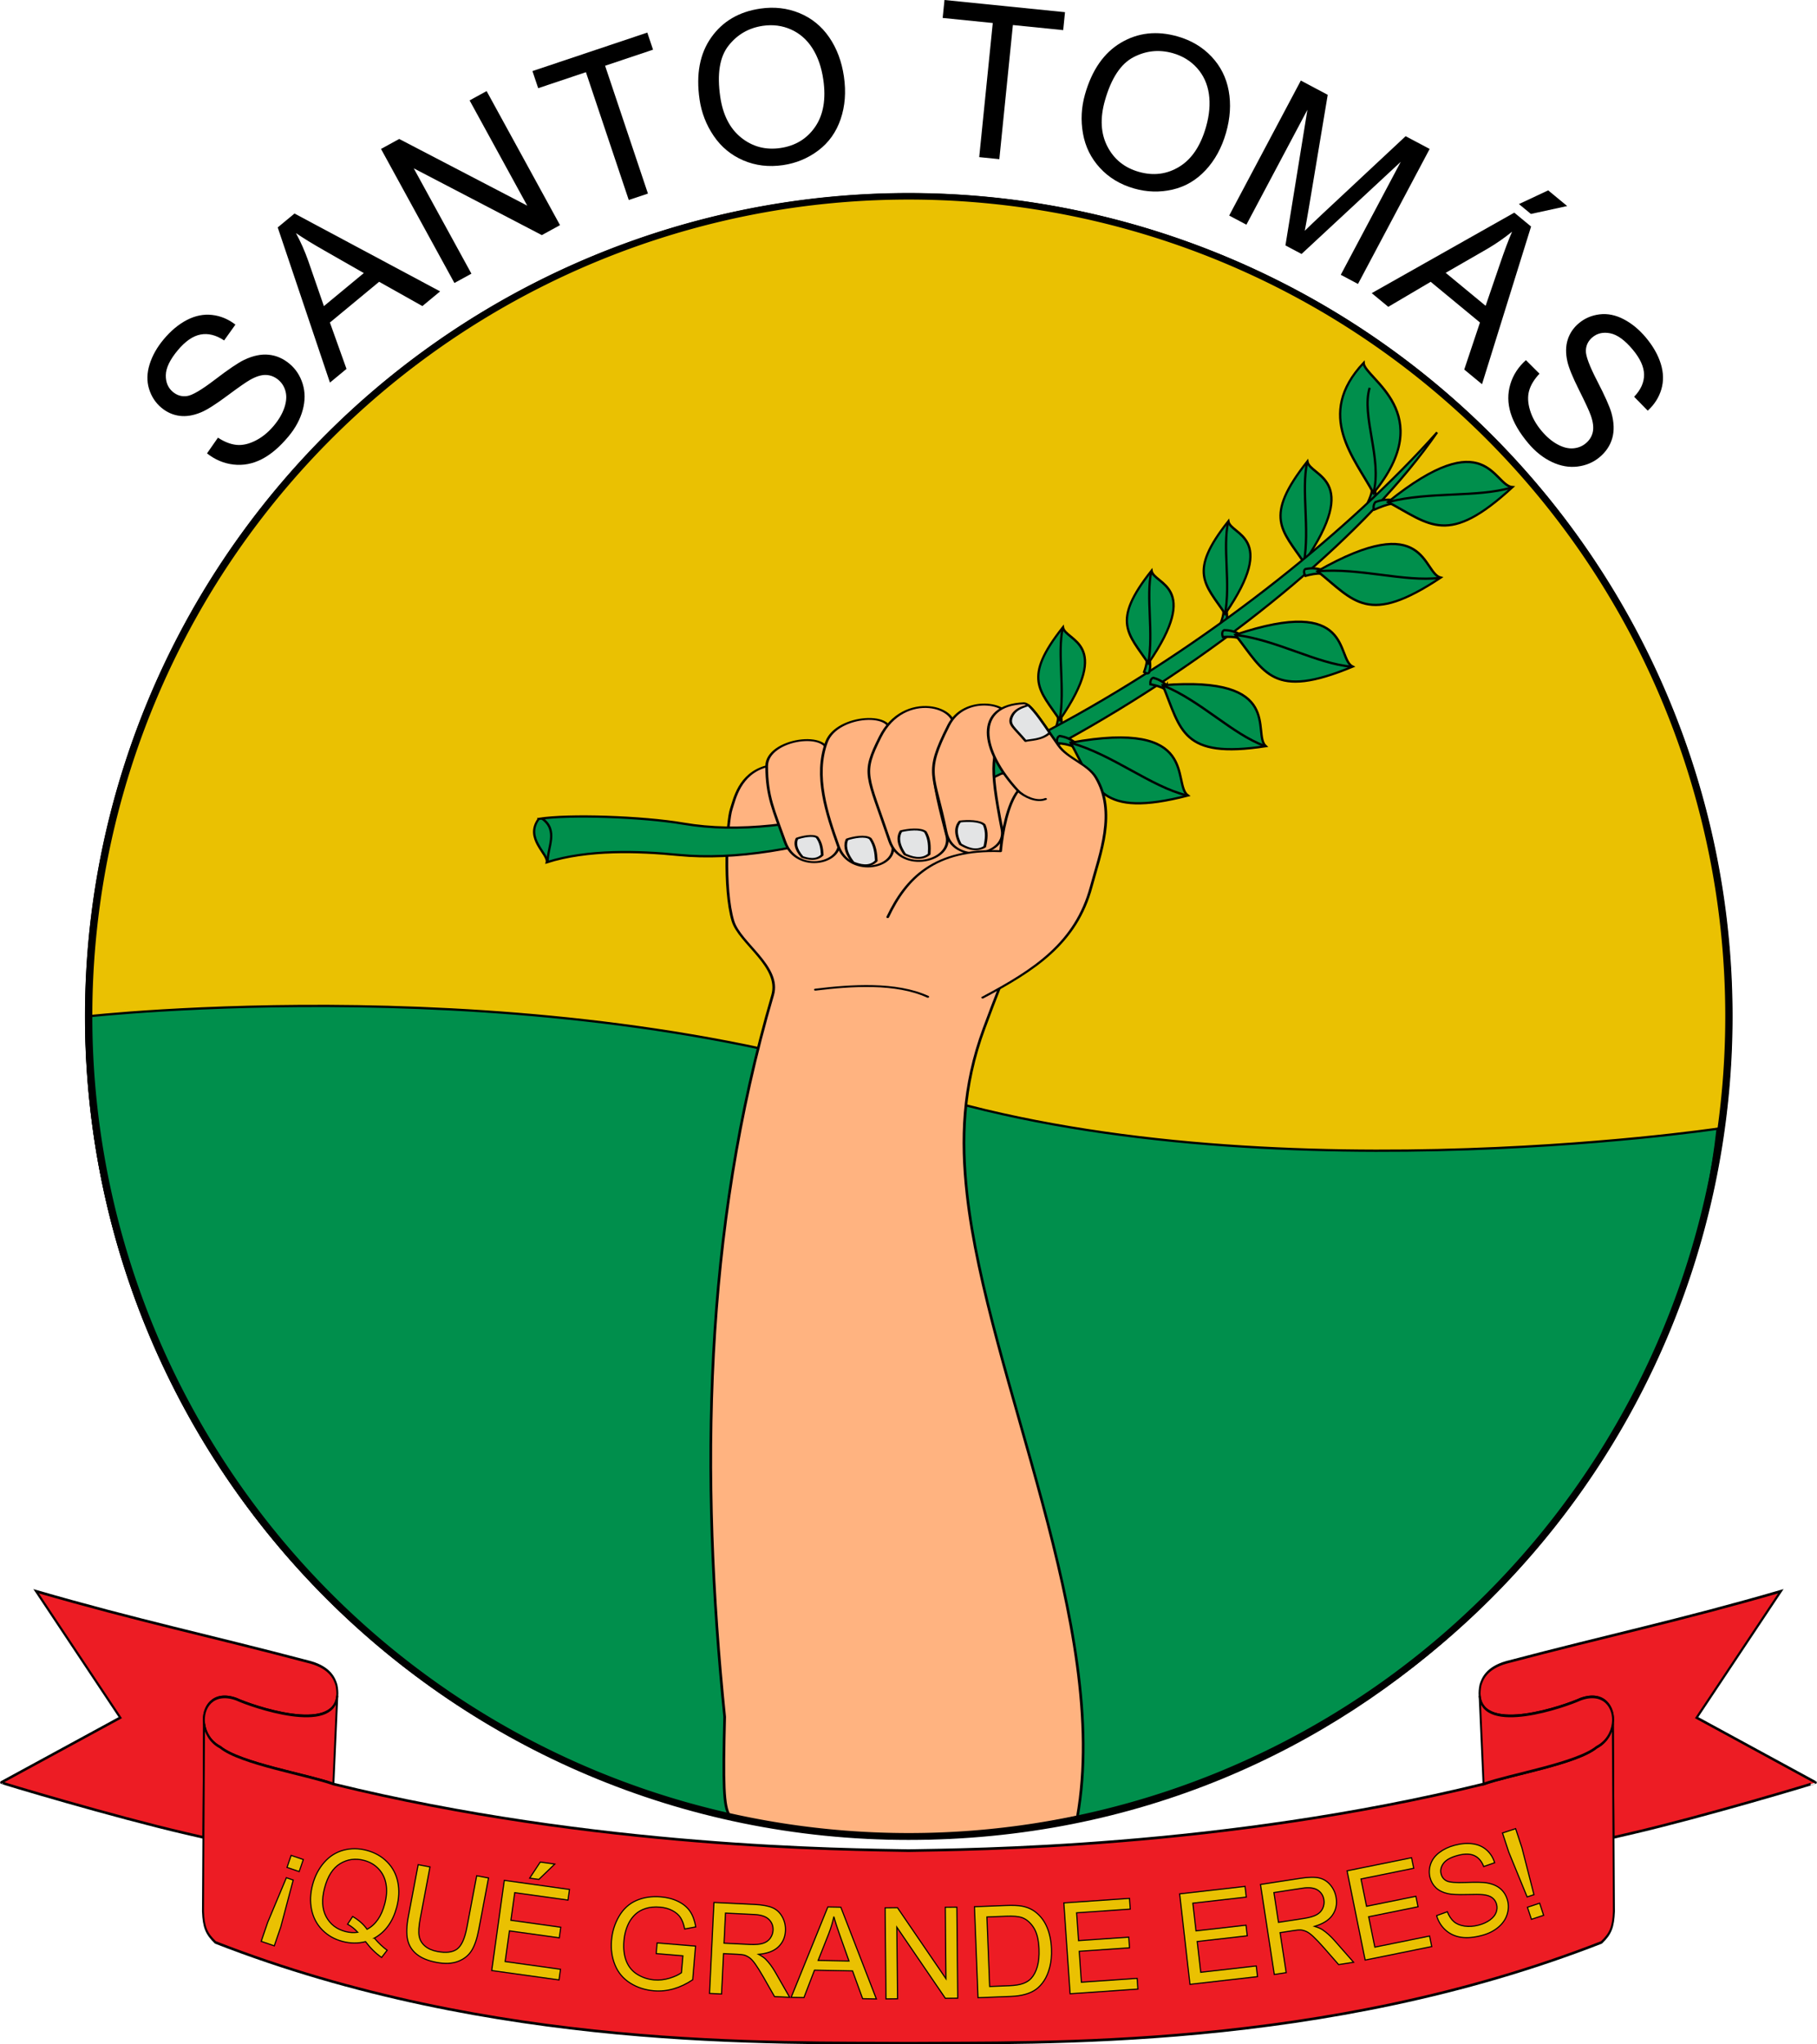 <?xml version="1.0" encoding="UTF-8" standalone="no"?>
<!-- Created with Inkscape (http://www.inkscape.org/) -->

<svg
   xmlns:dc="http://purl.org/dc/elements/1.1/"
   xmlns:cc="http://creativecommons.org/ns#"
   xmlns:rdf="http://www.w3.org/1999/02/22-rdf-syntax-ns#"
   xmlns:svg="http://www.w3.org/2000/svg"
   xmlns="http://www.w3.org/2000/svg"
   xmlns:xlink="http://www.w3.org/1999/xlink"
   xmlns:sodipodi="http://sodipodi.sourceforge.net/DTD/sodipodi-0.dtd"
   xmlns:inkscape="http://www.inkscape.org/namespaces/inkscape"
   width="800"
   height="900"
   id="svg2"
   version="1.1"
   inkscape:version="0.48.3.1 r9886"
   sodipodi:docname="Documento nuevo 1">
  <defs
     id="defs4" />
  <sodipodi:namedview
     id="base"
     pagecolor="#ffffff"
     bordercolor="#666666"
     borderopacity="1.0"
     inkscape:pageopacity="0.0"
     inkscape:pageshadow="2"
     inkscape:zoom="0.43386034"
     inkscape:cx="333.5625"
     inkscape:cy="295.57285"
     inkscape:document-units="px"
     inkscape:current-layer="layer1"
     showgrid="false"
     inkscape:window-width="1280"
     inkscape:window-height="737"
     inkscape:window-x="-8"
     inkscape:window-y="-8"
     inkscape:window-maximized="1">
    <inkscape:grid
       type="xygrid"
       id="grid9979"
       empspacing="5"
       visible="true"
       enabled="true"
       snapvisiblegridlinesonly="true" />
  </sodipodi:namedview>
  <g
     inkscape:label="Capa 1"
     inkscape:groupmode="layer"
     id="layer1"
     transform="translate(0,-4361.811)">
    <path
       sodipodi:type="arc"
       style="fill:#eac102;stroke:#000000;stroke-width:0.037;stroke-miterlimit:4;stroke-dasharray:none"
       id="path3755"
       sodipodi:cx="-200"
       sodipodi:cy="323.5"
       sodipodi:rx="11"
       sodipodi:ry="16.5"
       d="m -189,323.5 a 11,16.5 0 1 1 -22,0 11,16.5 0 1 1 22,0 z"
       transform="matrix(32.909,0,0,21.939,6981.818,-2288.083)" />
    <path
       style="fill:#008f4c;fill-opacity:1;fill-rule:nonzero;stroke:#000000;stroke-width:1;stroke-miterlimit:4"
       d="M 756.256,4858.705 C 739.026,5016.13 599.927,5171.311 400,5171.311 c -199.927,0 -362,-162.073 -362,-362 l 0,0 c 0,0 198.551,-22.386 359.703,31.015 149.679,49.599 358.554,18.379 358.554,18.379 z"
       id="path3757"
       inkscape:connector-curvature="0"
       sodipodi:nodetypes="csccsc" />
    <use
       transform="matrix(-1.068,0.108,0.108,1.068,96.691,4262.003)"
       id="use5054"
       x="0"
       y="0"
       width="605"
       height="975"
       xlink:href="#g5325" />
    <use
       transform="matrix(-1,0,0,1,192.306,4302.457)"
       id="use5056"
       x="0"
       y="0"
       width="605"
       height="975"
       xlink:href="#g5325" />
    <g
       style="display:inline"
       id="g4983"
       transform="matrix(2.484,0,0,1.785,-475.91,4652.648)">
      <g
         id="g4961"
         style="display:inline">
        <path
           style="fill:#ffb380;fill-rule:nonzero;stroke:#000000;stroke-width:0.475px;stroke-linecap:round;stroke-linejoin:round;stroke-opacity:1;display:inline"
           d="m 320.034,260.505 c -0.594,33.021 0.444,22.867 7.218,26.08 18.435,4.554 36.87,4.088 55.305,-1.439 5.981,-46.77 -15.968,-108.372 -19.563,-153.575 -1.07,-13.457 -0.796,-26.539 3.023,-40.89 3.731,-14.017 8.187,-29.632 15.045,-45.755 l -8.143,-16.926 -45.437,-1.943 c -4.867,1.811 -5.715,8.226 -6.277,10.541 -0.774,3.189 -1.405,19.77 0.294,27.604 1.2,5.535 8.53,11.22 7.038,18.3 -12.257,58.191 -12.849,118.508 -8.502,178.003 z"
           id="path11347-1"
           inkscape:connector-curvature="0"
           sodipodi:nodetypes="cccsscccsssc" />
        <path
           inkscape:connector-curvature="0"
           sodipodi:nodetypes="cc"
           id="path3861"
           d="m 336.113,81.147 c 6.345,-1.076 14.311,-1.841 19.932,1.755"
           style="fill:none;stroke:#000000;stroke-width:0.475;stroke-linecap:round;stroke-linejoin:round;stroke-miterlimit:4;stroke-opacity:1;stroke-dasharray:none;display:inline" />
      </g>
      <g
         style="display:inline"
         id="g9061-8-3-1"
         transform="matrix(0.43,0.448,-0.362,0.637,2241.812,-3159.797)">
        <g
           id="g3244-8-7-4"
           transform="matrix(0.043,0.401,-0.401,0.043,142.48,4623.122)">
          <path
             inkscape:connector-curvature="0"
             style="fill:#008f4c;fill-rule:evenodd;stroke:#000000;stroke-width:1.784px;stroke-linecap:butt;stroke-linejoin:miter;stroke-opacity:1"
             id="path3246-2-8-3"
             d="m 705.727,557.196 1.032,2.42 c 2.661,-1.384 6.031,-2.068 9.543,-2.611 0.299,-1.448 0.344,-3.676 -1.29,-4.204 -4.677,1.018 -6.952,2.715 -9.285,4.395 z" />
          <g
             style="fill:#008f4c"
             id="g3248-4-8-9"
             transform="matrix(-0.259,-0.456,0.456,-0.259,718.727,1092.544)">
            <g
               style="fill:#008f4c"
               id="g3250-5-2-8">
              <path
                 inkscape:connector-curvature="0"
                 style="fill:#008f4c;fill-rule:evenodd;stroke:#000000;stroke-width:3.404px;stroke-linecap:butt;stroke-linejoin:miter;stroke-opacity:1"
                 id="path3252-5-9-8"
                 d="M 867.738,291.499 C 800.154,369.044 865.829,434.565 897.417,486.822 986.81,367.648 870.912,315.052 867.738,291.499 z" />
              <path
                 inkscape:connector-curvature="0"
                 style="fill:#008f4c;fill-rule:evenodd;stroke:#000000;stroke-width:3.404px;stroke-linecap:butt;stroke-linejoin:miter;stroke-opacity:1"
                 id="path3254-1-1-0"
                 d="M 897.417,486.129 C 907.009,436.07 870.06,370.814 879.656,328.945" />
            </g>
          </g>
        </g>
        <g
           id="g3256-7-3-8"
           transform="matrix(0.08,0.395,-0.395,0.08,109.158,4636.284)">
          <path
             inkscape:connector-curvature="0"
             style="fill:#008f4c;fill-rule:evenodd;stroke:#000000;stroke-width:1.784px;stroke-linecap:butt;stroke-linejoin:miter;stroke-opacity:1"
             id="path3258-1-5-7"
             d="m 705.727,557.196 1.032,2.42 c 2.661,-1.384 6.031,-2.068 9.543,-2.611 0.299,-1.448 0.344,-3.676 -1.29,-4.204 -4.677,1.018 -6.952,2.715 -9.285,4.395 z" />
          <g
             style="fill:#008f4c"
             id="g3260-1-9-7"
             transform="matrix(-0.259,-0.456,0.456,-0.259,718.727,1092.544)">
            <g
               style="fill:#008f4c"
               id="g3262-5-8-8">
              <path
                 inkscape:connector-curvature="0"
                 style="fill:#008f4c;fill-rule:evenodd;stroke:#000000;stroke-width:3.404px;stroke-linecap:butt;stroke-linejoin:miter;stroke-opacity:1"
                 id="path3264-2-4-3"
                 d="m 905.034,335.175 c -67.584,77.545 -39.206,99.39 -7.617,151.647 89.392,-119.173 10.79,-128.094 7.617,-151.647 z" />
              <path
                 inkscape:connector-curvature="0"
                 style="fill:#008f4c;fill-rule:evenodd;stroke:#000000;stroke-width:3.404px;stroke-linecap:butt;stroke-linejoin:miter;stroke-opacity:1"
                 id="path3266-7-0-8"
                 d="m 897.417,486.129 c 9.591,-50.059 -2.426,-107.742 7.169,-149.612" />
            </g>
          </g>
        </g>
        <g
           id="g3268-6-7-3"
           transform="matrix(0.073,0.362,-0.362,0.073,85.833,4690.397)">
          <path
             inkscape:connector-curvature="0"
             style="fill:#008f4c;fill-rule:evenodd;stroke:#000000;stroke-width:1.947px;stroke-linecap:butt;stroke-linejoin:miter;stroke-opacity:1"
             id="path3270-1-6-7"
             d="m 705.727,557.196 1.032,2.42 c 2.661,-1.384 6.031,-2.068 9.543,-2.611 0.299,-1.448 0.344,-3.676 -1.29,-4.204 -4.677,1.018 -6.952,2.715 -9.285,4.395 z" />
          <g
             style="fill:#008f4c"
             id="g3272-4-3-1"
             transform="matrix(-0.259,-0.456,0.456,-0.259,718.727,1092.544)">
            <g
               style="fill:#008f4c"
               id="g3274-2-6-0">
              <path
                 inkscape:connector-curvature="0"
                 style="fill:#008f4c;fill-rule:evenodd;stroke:#000000;stroke-width:3.715px;stroke-linecap:butt;stroke-linejoin:miter;stroke-opacity:1"
                 id="path3276-3-1-7"
                 d="m 905.034,335.175 c -67.584,77.545 -39.206,99.39 -7.617,151.647 89.392,-119.173 10.79,-128.094 7.617,-151.647 z" />
              <path
                 inkscape:connector-curvature="0"
                 style="fill:#008f4c;fill-rule:evenodd;stroke:#000000;stroke-width:3.715px;stroke-linecap:butt;stroke-linejoin:miter;stroke-opacity:1"
                 id="path3278-2-5-3"
                 d="m 897.417,486.129 c 9.591,-50.059 -2.426,-107.742 7.169,-149.612" />
            </g>
          </g>
        </g>
        <g
           id="g3292-6-7-9"
           transform="matrix(0.086,0.423,-0.423,0.086,46.203,4765.094)">
          <path
             inkscape:connector-curvature="0"
             style="fill:#008f4c;fill-rule:evenodd;stroke:#000000;stroke-width:1.667px;stroke-linecap:butt;stroke-linejoin:miter;stroke-opacity:1"
             id="path3294-1-2-9"
             d="m 705.727,557.196 1.032,2.42 c 2.661,-1.384 6.031,-2.068 9.543,-2.611 0.299,-1.448 0.344,-3.676 -1.29,-4.204 -4.677,1.018 -6.952,2.715 -9.285,4.395 z" />
        </g>
        <g
           id="g3304-9-5-8"
           transform="matrix(0.073,0.362,-0.362,0.073,64.716,4746.307)">
          <path
             inkscape:connector-curvature="0"
             style="fill:#008f4c;fill-rule:evenodd;stroke:#000000;stroke-width:1.947px;stroke-linecap:butt;stroke-linejoin:miter;stroke-opacity:1"
             id="path3306-5-7-4"
             d="m 705.727,557.196 1.032,2.42 c 2.661,-1.384 6.031,-2.068 9.543,-2.611 0.299,-1.448 0.344,-3.676 -1.29,-4.204 -4.677,1.018 -6.952,2.715 -9.285,4.395 z" />
          <g
             style="fill:#008f4c"
             id="g3308-4-5-9"
             transform="matrix(-0.259,-0.456,0.456,-0.259,718.727,1092.544)">
            <g
               style="fill:#008f4c"
               id="g3310-3-4-9">
              <path
                 inkscape:connector-curvature="0"
                 style="fill:#008f4c;fill-rule:evenodd;stroke:#000000;stroke-width:3.715px;stroke-linecap:butt;stroke-linejoin:miter;stroke-opacity:1"
                 id="path3312-1-1-2"
                 d="m 905.034,335.175 c -67.584,77.545 -39.206,99.39 -7.617,151.647 89.392,-119.173 10.79,-128.094 7.617,-151.647 z" />
              <path
                 inkscape:connector-curvature="0"
                 style="fill:#008f4c;fill-rule:evenodd;stroke:#000000;stroke-width:3.715px;stroke-linecap:butt;stroke-linejoin:miter;stroke-opacity:1"
                 id="path3314-2-2-5"
                 d="m 897.417,486.129 c 9.591,-50.059 -2.426,-107.742 7.169,-149.612" />
            </g>
          </g>
        </g>
        <path
           inkscape:connector-curvature="0"
           style="fill:#008f4c;fill-rule:evenodd;stroke:#000000;stroke-width:0.719px;stroke-linecap:butt;stroke-linejoin:miter;stroke-opacity:1"
           id="path3316-3-0-5"
           d="m -199.932,5162.315 c 6.656,-6.487 26.249,-19.361 38.469,-25.195 63.93,-30.522 109.881,-153.5 114.991,-232.375 5.208,72.449 -46.877,205.113 -109.929,240.907 -11.102,6.302 -24.6,15.085 -32.565,25.764 -1.186,-2.37 -10.729,-1.706 -10.965,-9.1 z" />
        <path
           inkscape:connector-curvature="0"
           style="fill:none;stroke:#000000;stroke-width:0.719px;stroke-linecap:butt;stroke-linejoin:miter;stroke-opacity:1"
           id="path3318-3-0-3"
           d="m -199.199,5161.625 c 6.837,-0.181 7.345,6.064 10.366,9.53" />
        <g
           id="g3328-4-1-3"
           transform="matrix(-0.179,0.46,0.46,0.179,-174.478,4505.065)">
          <path
             inkscape:connector-curvature="0"
             style="fill:#008f4c;fill-rule:evenodd;stroke:#000000;stroke-width:1.457px;stroke-linecap:butt;stroke-linejoin:miter;stroke-opacity:1"
             id="path3330-1-4-3"
             d="m 705.727,557.196 1.032,2.42 c 2.661,-1.384 7.627,-2.341 11.139,-2.884 0.299,-1.448 -1.252,-3.403 -2.886,-3.931 -4.677,1.018 -6.952,2.715 -9.285,4.395 z" />
          <g
             style="fill:#008f4c"
             id="g3332-1-6-7"
             transform="matrix(-0.259,-0.456,0.456,-0.259,718.727,1092.544)">
            <g
               style="fill:#008f4c"
               id="g3334-3-0-4">
              <path
                 inkscape:connector-curvature="0"
                 style="fill:#008f4c;fill-rule:evenodd;stroke:#000000;stroke-width:2.78px;stroke-linecap:butt;stroke-linejoin:miter;stroke-opacity:1"
                 id="path3336-8-7-3"
                 d="m 905.034,335.175 c -67.584,77.545 -39.206,99.39 -7.617,151.647 89.392,-119.173 10.79,-128.094 7.617,-151.647 z" />
              <path
                 inkscape:connector-curvature="0"
                 style="fill:#008f4c;fill-rule:evenodd;stroke:#000000;stroke-width:2.78px;stroke-linecap:butt;stroke-linejoin:miter;stroke-opacity:1"
                 id="path3338-7-1-8"
                 d="m 897.417,486.129 c 9.591,-50.059 -2.426,-107.742 7.169,-149.612" />
            </g>
          </g>
        </g>
        <g
           id="g3340-4-7-0"
           transform="matrix(-0.255,0.422,0.422,0.255,-103.581,4519.297)">
          <path
             inkscape:connector-curvature="0"
             style="fill:#008f4c;fill-rule:evenodd;stroke:#000000;stroke-width:1.457px;stroke-linecap:butt;stroke-linejoin:miter;stroke-opacity:1"
             id="path3342-2-7-8"
             d="m 705.727,557.196 1.032,2.42 c 2.661,-1.384 6.031,-2.068 9.543,-2.611 0.299,-1.448 0.344,-3.676 -1.29,-4.204 -4.677,1.018 -6.952,2.715 -9.285,4.395 z" />
          <g
             style="fill:#008f4c"
             id="g3344-7-7-8"
             transform="matrix(-0.259,-0.456,0.456,-0.259,718.727,1092.544)">
            <g
               style="fill:#008f4c"
               id="g3346-7-7-0">
              <path
                 inkscape:connector-curvature="0"
                 style="fill:#008f4c;fill-rule:evenodd;stroke:#000000;stroke-width:2.78px;stroke-linecap:butt;stroke-linejoin:miter;stroke-opacity:1"
                 id="path3348-9-3-6"
                 d="m 905.034,335.175 c -67.584,77.545 -39.206,99.39 -7.617,151.647 89.392,-119.173 10.79,-128.094 7.617,-151.647 z" />
              <path
                 inkscape:connector-curvature="0"
                 style="fill:#008f4c;fill-rule:evenodd;stroke:#000000;stroke-width:2.78px;stroke-linecap:butt;stroke-linejoin:miter;stroke-opacity:1"
                 id="path3350-3-3-8"
                 d="m 897.417,486.129 c 9.591,-50.059 -2.426,-107.742 7.169,-149.612" />
            </g>
          </g>
        </g>
        <g
           id="g3352-1-5-1"
           transform="matrix(-0.337,0.361,0.361,0.337,-19.743,4547.222)">
          <path
             inkscape:connector-curvature="0"
             style="fill:#008f4c;fill-rule:evenodd;stroke:#000000;stroke-width:1.457px;stroke-linecap:butt;stroke-linejoin:miter;stroke-opacity:1"
             id="path3354-9-9-9"
             d="m 705.727,557.196 1.032,2.42 c 2.661,-1.384 6.031,-2.068 9.543,-2.611 0.299,-1.448 0.344,-3.676 -1.29,-4.204 -4.677,1.018 -6.952,2.715 -9.285,4.395 z" />
          <g
             style="fill:#008f4c"
             id="g3356-8-9-8"
             transform="matrix(-0.259,-0.456,0.456,-0.259,718.727,1092.544)">
            <g
               style="fill:#008f4c"
               id="g3358-6-8-9">
              <path
                 inkscape:connector-curvature="0"
                 style="fill:#008f4c;fill-rule:evenodd;stroke:#000000;stroke-width:2.78px;stroke-linecap:butt;stroke-linejoin:miter;stroke-opacity:1"
                 id="path3360-5-1-7"
                 d="m 905.034,335.175 c -67.584,77.545 -39.206,99.39 -7.617,151.647 89.392,-119.173 10.79,-128.094 7.617,-151.647 z" />
              <path
                 inkscape:connector-curvature="0"
                 style="fill:#008f4c;fill-rule:evenodd;stroke:#000000;stroke-width:2.78px;stroke-linecap:butt;stroke-linejoin:miter;stroke-opacity:1"
                 id="path3362-0-8-2"
                 d="m 897.417,486.129 c 9.591,-50.059 -2.426,-107.742 7.169,-149.612" />
            </g>
          </g>
        </g>
        <g
           id="g3364-2-2-2"
           transform="matrix(-0.417,0.265,0.265,0.417,81.947,4596.119)">
          <path
             inkscape:connector-curvature="0"
             style="fill:#008f4c;fill-rule:evenodd;stroke:#000000;stroke-width:1.457px;stroke-linecap:butt;stroke-linejoin:miter;stroke-opacity:1"
             id="path3366-8-6-8"
             d="m 705.727,557.196 1.032,2.42 c 2.661,-1.384 6.031,-2.068 9.543,-2.611 0.299,-1.448 0.344,-3.676 -1.29,-4.204 -4.677,1.018 -6.952,2.715 -9.285,4.395 z" />
          <g
             style="fill:#008f4c"
             id="g3368-6-6-2"
             transform="matrix(-0.259,-0.456,0.456,-0.259,718.727,1092.544)">
            <g
               style="fill:#008f4c"
               id="g3370-0-0-8">
              <path
                 inkscape:connector-curvature="0"
                 style="fill:#008f4c;fill-rule:evenodd;stroke:#000000;stroke-width:2.78px;stroke-linecap:butt;stroke-linejoin:miter;stroke-opacity:1"
                 id="path3372-2-3-9"
                 d="m 905.034,335.175 c -67.584,77.545 -39.206,99.39 -7.617,151.647 89.392,-119.173 10.79,-128.094 7.617,-151.647 z" />
              <path
                 inkscape:connector-curvature="0"
                 style="fill:#008f4c;fill-rule:evenodd;stroke:#000000;stroke-width:2.78px;stroke-linecap:butt;stroke-linejoin:miter;stroke-opacity:1"
                 id="path3374-4-8-0"
                 d="m 897.417,486.129 c 9.591,-50.059 -2.426,-107.742 7.169,-149.612" />
            </g>
          </g>
        </g>
        <g
           id="g3376-8-0-7"
           transform="matrix(-0.414,0.328,0.328,0.414,32.635,4583.924)">
          <path
             inkscape:connector-curvature="0"
             style="fill:#008f4c;fill-rule:evenodd;stroke:#000000;stroke-width:1.363px;stroke-linecap:butt;stroke-linejoin:miter;stroke-opacity:1"
             id="path3378-6-1-8"
             d="m 705.727,557.196 1.032,2.42 c 2.661,-1.384 6.031,-2.068 9.543,-2.611 0.299,-1.448 0.344,-3.676 -1.29,-4.204 -4.677,1.018 -6.952,2.715 -9.285,4.395 z" />
          <g
             style="fill:#008f4c"
             id="g3380-5-2-1"
             transform="matrix(-0.259,-0.456,0.456,-0.259,718.727,1092.544)">
            <g
               style="fill:#008f4c"
               id="g3382-0-5-5">
              <path
                 inkscape:connector-curvature="0"
                 style="fill:#008f4c;fill-rule:evenodd;stroke:#000000;stroke-width:2.6px;stroke-linecap:butt;stroke-linejoin:miter;stroke-opacity:1"
                 id="path3384-9-0-8"
                 d="m 905.034,335.175 c -67.584,77.545 -39.206,99.39 -7.617,151.647 89.392,-119.173 10.79,-128.094 7.617,-151.647 z" />
              <path
                 inkscape:connector-curvature="0"
                 style="fill:#008f4c;fill-rule:evenodd;stroke:#000000;stroke-width:2.6px;stroke-linecap:butt;stroke-linejoin:miter;stroke-opacity:1"
                 id="path3386-0-9-6"
                 d="m 897.417,486.129 c 9.591,-50.059 -2.426,-107.742 7.169,-149.612" />
            </g>
          </g>
        </g>
        <g
           id="g3392-0-4-1"
           transform="matrix(0.073,0.362,-0.362,0.073,76.072,4716.415)">
          <path
             inkscape:connector-curvature="0"
             style="fill:#008f4c;fill-rule:evenodd;stroke:#000000;stroke-width:1.947px;stroke-linecap:butt;stroke-linejoin:miter;stroke-opacity:1"
             id="path3394-6-7-2"
             d="m 705.727,557.196 1.032,2.42 c 2.661,-1.384 6.031,-2.068 9.543,-2.611 0.299,-1.448 0.344,-3.676 -1.29,-4.204 -4.677,1.018 -6.952,2.715 -9.285,4.395 z" />
          <g
             style="fill:#008f4c"
             id="g3396-1-8-4"
             transform="matrix(-0.259,-0.456,0.456,-0.259,718.727,1092.544)">
            <g
               style="fill:#008f4c"
               id="g3398-3-3-2">
              <path
                 inkscape:connector-curvature="0"
                 style="fill:#008f4c;fill-rule:evenodd;stroke:#000000;stroke-width:3.715px;stroke-linecap:butt;stroke-linejoin:miter;stroke-opacity:1"
                 id="path3400-8-5-5"
                 d="m 905.034,335.175 c -67.584,77.545 -39.206,99.39 -7.617,151.647 89.392,-119.173 10.79,-128.094 7.617,-151.647 z" />
              <path
                 inkscape:connector-curvature="0"
                 style="fill:#008f4c;fill-rule:evenodd;stroke:#000000;stroke-width:3.715px;stroke-linecap:butt;stroke-linejoin:miter;stroke-opacity:1"
                 id="path3402-9-1-8"
                 d="m 897.417,486.129 c 9.591,-50.059 -2.426,-107.742 7.169,-149.612" />
            </g>
          </g>
        </g>
      </g>
      <g
         transform="translate(-601.871,114)"
         id="g4751">
        <path
           sodipodi:nodetypes="sssss"
           inkscape:connector-curvature="0"
           id="path3865-0"
           d="m 932.589,-69.334 c 2.095,8.197 10.957,5.324 9.462,-1.029 -2.443,-10.385 -3.051,-12.189 -1.893,-20.226 0.912,-6.33 -10.832,-4.311 -10.806,2.646 0.027,7.483 1.237,10.78 3.237,18.608 z"
           style="fill:#ffb380;stroke:#000000;stroke-width:0.475;stroke-linecap:round;stroke-linejoin:round;stroke-miterlimit:4;stroke-opacity:1;stroke-dasharray:none;display:inline" />
        <path
           style="fill:#ffb380;stroke:#000000;stroke-width:0.475;stroke-linecap:round;stroke-linejoin:round;stroke-miterlimit:4;stroke-opacity:1;stroke-dasharray:none;display:inline"
           d="m 942.045,-68.264 c 2.095,8.197 11.235,5.282 9.462,-1.029 -5.746,-20.449 -2.458,-18.129 -0.399,-26.165 1.564,-6.105 -9.259,-5.394 -11.133,1.486 -2.268,8.325 0.07,17.879 2.07,25.708 z"
           id="path3867-9"
           inkscape:connector-curvature="0"
           sodipodi:nodetypes="sssss" />
        <path
           sodipodi:nodetypes="sssss"
           inkscape:connector-curvature="0"
           id="path3869-4"
           d="m 951.135,-69.55 c 1.995,8.211 11.327,5.072 10.133,-1.309 -3.888,-20.777 -2.037,-15.067 1.084,-25.71 1.765,-6.02 -8.66,-10.342 -12.884,1.401 -3.328,9.25 -2.343,9.11 1.668,25.618 z"
           style="fill:#ffb380;stroke:#000000;stroke-width:0.475;stroke-linecap:round;stroke-linejoin:round;stroke-miterlimit:4;stroke-opacity:1;stroke-dasharray:none;display:inline" />
        <path
           style="fill:#ffb380;stroke:#000000;stroke-width:0.475;stroke-linecap:round;stroke-linejoin:round;stroke-miterlimit:4;stroke-opacity:1;stroke-dasharray:none;display:inline"
           d="m 961.149,-71.805 c 1.199,8.27 10.813,5.928 9.922,-0.465 -2.371,-17.012 -1.715,-17.687 0.728,-27.883 0.745,-3.11 -7.374,-5.64 -10.201,2.127 -4.424,12.156 -2.553,11.711 -0.449,26.22 z"
           id="path3871-8"
           inkscape:connector-curvature="0"
           sodipodi:nodetypes="sssss" />
        <path
           inkscape:connector-curvature="0"
           style="fill:#ffb380;fill-rule:nonzero;stroke:#000000;stroke-width:0.475;stroke-linecap:round;stroke-linejoin:round;stroke-miterlimit:4;stroke-opacity:1;stroke-dasharray:none;display:inline"
           d="m 967.639,-30.906 c 9.186,-6.78 16.553,-13.435 19.234,-27.325 1.577,-8.172 4.527,-18.384 0.83,-26.974 -1.415,-3.287 -4.989,-4.634 -6.608,-7.856 -3.595,-7.151 -5.007,-10.334 -6.145,-10.423 -8.77,0.503 -7.813,11.389 -1.033,21.597 -1.846,3.229 -2.781,10.103 -3.103,14.882 -11.69,-0.607 -16.741,6.627 -20.012,16.258"
           id="path3873-8"
           sodipodi:nodetypes="cssscccc" />
        <path
           inkscape:connector-curvature="0"
           style="fill:#e3e4e5;fill-rule:nonzero;stroke:#000000;stroke-width:0.475;stroke-linecap:round;stroke-linejoin:round;stroke-miterlimit:4;stroke-opacity:1;stroke-dasharray:none;display:inline"
           d="m 979.522,-96.191 c -1.402,1.814 -3.462,1.67 -4.281,2 -2.105,-3.464 -3.045,-3.987 -2.481,-5.924 0.53,-1.749 1.626,-2.321 2.983,-2.895 1.283,1.65 2.701,4.584 3.78,6.818 z"
           id="path3875-2"
           sodipodi:nodetypes="ccccc" />
        <path
           inkscape:connector-curvature="0"
           style="fill:none;stroke:#000000;stroke-width:0.475;stroke-linecap:round;stroke-linejoin:round;stroke-miterlimit:4;stroke-opacity:1;stroke-dasharray:none;display:inline"
           d="m 978.791,-79.878 c -1.647,0.908 -3.824,-0.616 -4.875,-2.008"
           id="path3877-4"
           sodipodi:nodetypes="cc" />
        <path
           sodipodi:nodetypes="ccccc"
           id="path3879-5"
           d="m 968.007,-68.107 c -1.598,1.397 -3.324,0.214 -4.322,-0.611 -1.091,-2.891 -0.687,-4.632 -0.081,-5.602 1.281,-0.226 3.603,-0.241 4.317,0.837 0.536,1.791 0.374,3.522 0.086,5.376 z"
           style="fill:#e3e4e5;fill-rule:nonzero;stroke:#000000;stroke-width:0.475;stroke-linecap:round;stroke-linejoin:round;stroke-miterlimit:4;stroke-opacity:1;stroke-dasharray:none;display:inline"
           inkscape:connector-curvature="0" />
        <path
           sodipodi:nodetypes="ccccc"
           id="path3881-5"
           d="m 958.157,-66.278 c -1.427,1.662 -3.255,0.72 -4.327,0.034 -1.383,-2.774 -1.169,-4.605 -0.674,-5.683 1.24,-0.424 3.528,-0.791 4.345,0.197 0.718,1.74 0.743,3.524 0.655,5.452 z"
           style="fill:#e3e4e5;fill-rule:nonzero;stroke:#000000;stroke-width:0.475;stroke-linecap:round;stroke-linejoin:round;stroke-miterlimit:4;stroke-opacity:1;stroke-dasharray:none;display:inline"
           inkscape:connector-curvature="0" />
        <path
           sodipodi:nodetypes="ccccc"
           id="path3883-1"
           d="m 948.782,-64.636 c -1.222,1.804 -3.028,1.014 -4.098,0.414 -1.529,-2.68 -1.471,-4.549 -1.087,-5.682 1.142,-0.537 3.281,-1.108 4.134,-0.183 0.818,1.694 0.982,3.494 1.051,5.45 z"
           style="fill:#e3e4e5;fill-rule:nonzero;stroke:#000000;stroke-width:0.475;stroke-linecap:round;stroke-linejoin:round;stroke-miterlimit:4;stroke-opacity:1;stroke-dasharray:none;display:inline"
           inkscape:connector-curvature="0" />
        <path
           sodipodi:nodetypes="ccccc"
           id="path3885-7"
           d="m 939.201,-66.073 c -1.052,1.501 -2.612,0.936 -3.536,0.495 -1.323,-2.099 -1.275,-3.606 -0.945,-4.533 0.985,-0.477 2.83,-1.022 3.567,-0.31 0.708,1.332 0.851,2.776 0.913,4.348 z"
           style="fill:#e3e4e5;fill-rule:nonzero;stroke:#000000;stroke-width:0.475;stroke-linecap:round;stroke-linejoin:round;stroke-miterlimit:4;stroke-opacity:1;stroke-dasharray:none;display:inline"
           inkscape:connector-curvature="0" />
      </g>
    </g>
    <use
       transform="matrix(-1.068,0.108,0.108,1.068,-7.286,4084.77)"
       id="use5054-1"
       x="0"
       y="0"
       width="605"
       height="975"
       xlink:href="#g5325" />
    <use
       transform="matrix(-1,0,0,1,88.329,4125.224)"
       id="use5056-7"
       x="0"
       y="0"
       width="605"
       height="975"
       xlink:href="#g5325" />
    <path
       sodipodi:type="arc"
       style="fill:none;stroke:#000000;stroke-width:1.791;stroke-miterlimit:4;stroke-dasharray:none"
       id="path2985"
       sodipodi:cx="294.5"
       sodipodi:cy="529.86218"
       sodipodi:rx="201.5"
       sodipodi:ry="230.5"
       d="m 496,529.862 a 201.5,230.5 0 1 1 -403,0 201.5,230.5 0 1 1 403,0 z"
       transform="matrix(1.792,0,0,1.566,-127.615,3979.462)" />
    <g
       style="font-size:64px;font-style:normal;font-weight:normal;text-align:center;line-height:125%;letter-spacing:0px;word-spacing:0px;text-anchor:middle;fill:#000000;fill-opacity:1;stroke:none;font-family:Sans"
       id="text9981"
       transform="translate(37.5,-109.274)">
      <path
         d="m 53.642,4670.681 4.817,-6.92 c 2.839,1.851 5.553,2.909 8.14,3.175 2.588,0.266 5.372,-0.349 8.355,-1.846 2.982,-1.497 5.699,-3.714 8.149,-6.651 2.176,-2.608 3.709,-5.234 4.6,-7.878 0.891,-2.644 1.068,-5.017 0.53,-7.119 -0.537,-2.102 -1.605,-3.82 -3.203,-5.153 -1.621,-1.353 -3.429,-2.064 -5.423,-2.134 -1.994,-0.07 -4.304,0.633 -6.93,2.109 -1.697,0.935 -5.095,3.301 -10.194,7.096 -5.099,3.795 -8.948,6.223 -11.546,7.283 -3.351,1.389 -6.488,1.889 -9.412,1.502 -2.924,-0.388 -5.573,-1.571 -7.946,-3.551 -2.608,-2.176 -4.428,-4.95 -5.46,-8.322 -1.032,-3.372 -0.95,-6.969 0.247,-10.792 1.197,-3.823 3.246,-7.473 6.148,-10.95 3.195,-3.83 6.63,-6.693 10.304,-8.589 3.674,-1.896 7.366,-2.631 11.076,-2.206 3.71,0.425 7.129,1.844 10.258,4.255 l -4.976,6.967 c -3.56,-2.372 -7.022,-3.238 -10.386,-2.598 -3.364,0.641 -6.702,2.946 -10.015,6.917 -3.45,4.135 -5.206,7.781 -5.269,10.936 -0.063,3.156 0.975,5.626 3.113,7.409 1.856,1.549 3.942,2.153 6.258,1.814 2.296,-0.316 6.391,-2.728 12.284,-7.236 5.893,-4.508 10.172,-7.404 12.837,-8.687 3.895,-1.851 7.504,-2.606 10.826,-2.265 3.322,0.341 6.369,1.668 9.142,3.981 2.749,2.293 4.683,5.242 5.801,8.845 1.118,3.603 1.123,7.443 0.014,11.518 -1.109,4.076 -3.203,7.958 -6.28,11.647 -3.901,4.676 -7.851,8.025 -11.85,10.048 -3.999,2.023 -8.117,2.792 -12.354,2.305 -4.237,-0.486 -8.121,-2.123 -11.654,-4.911 z"
         style="font-size:94px"
         id="path9989"
         inkscape:connector-curvature="0" />
      <path
         d="m 107.77,4639.514 -22.995,-68.312 7.39,-6.116 64.117,34.277 -7.814,6.468 -19.04,-10.695 -21.675,17.939 7.301,20.411 z m -2.661,-33.665 17.573,-14.545 -17.291,-9.878 c -5.259,-2.995 -9.451,-5.564 -12.574,-7.705 2.091,3.87 3.891,7.941 5.401,12.212 z"
         style="font-size:94px"
         id="path9991"
         inkscape:connector-curvature="0" />
      <path
         d="m 162.571,4595.668 -32.32,-59.017 8.011,-4.387 56.373,29.36 -25.375,-46.336 7.488,-4.101 32.32,59.017 -8.011,4.387 -56.395,-29.401 25.397,46.376 z"
         style="font-size:94px"
         id="path9993"
         inkscape:connector-curvature="0" />
      <path
         d="m 239.335,4559.133 -18.863,-56.269 -21.019,7.046 -2.524,-7.529 50.568,-16.952 2.524,7.529 -21.106,7.075 18.863,56.269 z"
         style="font-size:94px"
         id="path9995"
         inkscape:connector-curvature="0" />
      <path
         d="m 270.505,4514.853 c -1.609,-11.052 0.099,-20.137 5.123,-27.253 5.024,-7.117 12.23,-11.358 21.617,-12.725 6.147,-0.895 11.902,-0.233 17.265,1.986 5.363,2.219 9.722,5.766 13.075,10.643 3.354,4.877 5.516,10.646 6.485,17.307 0.983,6.752 0.5,12.992 -1.449,18.718 -1.949,5.726 -5.223,10.323 -9.82,13.791 -4.597,3.468 -9.788,5.622 -15.571,6.465 -6.268,0.912 -12.09,0.214 -17.467,-2.095 -5.376,-2.309 -9.718,-5.898 -13.024,-10.766 -3.306,-4.868 -5.385,-10.224 -6.235,-16.068 z m 9.104,-1.186 c 1.168,8.024 4.246,14.031 9.233,18.02 4.987,3.99 10.736,5.51 17.246,4.562 6.631,-0.965 11.75,-4.091 15.355,-9.378 3.606,-5.287 4.785,-12.215 3.537,-20.784 -0.789,-5.42 -2.394,-10.018 -4.814,-13.794 -2.42,-3.776 -5.556,-6.519 -9.408,-8.232 -3.852,-1.712 -7.973,-2.248 -12.363,-1.609 -6.238,0.908 -11.293,3.832 -15.166,8.771 -3.873,4.939 -5.08,12.42 -3.62,22.443 z"
         style="font-size:94px"
         id="path9997"
         inkscape:connector-curvature="0" />
      <path
         d="m 393.634,4540.26 5.969,-59.046 -22.057,-2.23 0.799,-7.9 53.064,5.364 -0.799,7.9 -22.148,-2.239 -5.969,59.046 z"
         style="font-size:94px"
         id="path9999"
         inkscape:connector-curvature="0" />
      <path
         d="m 440.206,4512.643 c 3.059,-10.742 8.337,-18.33 15.836,-22.765 7.498,-4.435 15.809,-5.353 24.932,-2.756 5.974,1.701 10.953,4.662 14.937,8.882 3.984,4.221 6.507,9.242 7.57,15.064 1.062,5.822 0.672,11.971 -1.172,18.445 -1.869,6.563 -4.865,12.057 -8.988,16.482 -4.123,4.425 -8.992,7.279 -14.606,8.559 -5.614,1.281 -11.232,1.121 -16.853,-0.48 -6.092,-1.734 -11.117,-4.756 -15.076,-9.065 -3.959,-4.309 -6.45,-9.361 -7.472,-15.156 -1.022,-5.795 -0.725,-11.533 0.892,-17.212 z m 8.791,2.646 c -2.221,7.799 -1.873,14.539 1.043,20.221 2.916,5.682 7.537,9.424 13.865,11.226 6.445,1.835 12.395,1.079 17.85,-2.267 5.455,-3.346 9.368,-9.184 11.739,-17.512 1.5,-5.268 1.919,-10.12 1.257,-14.555 -0.662,-4.436 -2.399,-8.223 -5.212,-11.363 -2.813,-3.139 -6.353,-5.316 -10.62,-6.531 -6.062,-1.726 -11.872,-1.129 -17.428,1.79 -5.556,2.92 -9.721,9.25 -12.494,18.991 z"
         style="font-size:94px"
         id="path10001"
         inkscape:connector-curvature="0" />
      <path
         d="m 503.69,4565.98 31.553,-59.431 11.837,6.285 -8.274,49.548 c -0.783,4.607 -1.394,8.042 -1.833,10.304 1.824,-1.803 4.563,-4.419 8.22,-7.848 l 36.183,-33.795 10.581,5.617 -31.553,59.431 -7.581,-4.025 26.409,-49.742 -43.678,40.573 -7.094,-3.767 9.672,-59.719 -26.861,50.593 z"
         style="font-size:94px"
         id="path10003"
         inkscape:connector-curvature="0" />
      <path
         d="m 566.446,4600.137 62.767,-35.435 7.397,6.107 -21.603,69.421 -7.822,-6.458 6.922,-20.712 -21.696,-17.913 -18.673,11.01 z m 32.563,-8.946 17.591,14.524 6.449,-18.841 c 1.952,-5.729 3.687,-10.329 5.203,-13.799 -3.408,2.781 -7.067,5.316 -10.978,7.602 z m 32.255,-30.271 12.89,-6.024 8.353,6.896 -15.969,3.481 z"
         style="font-size:94px"
         id="path10005"
         inkscape:connector-curvature="0" />
      <path
         d="m 634.341,4629.641 5.971,5.953 c -2.319,2.472 -3.836,4.958 -4.55,7.459 -0.714,2.501 -0.596,5.351 0.356,8.549 0.952,3.198 2.66,6.26 5.123,9.187 2.187,2.599 4.504,4.568 6.952,5.907 2.447,1.34 4.753,1.929 6.917,1.767 2.164,-0.162 4.042,-0.912 5.634,-2.252 1.615,-1.36 2.632,-3.015 3.049,-4.966 0.417,-1.951 0.129,-4.348 -0.864,-7.192 -0.624,-1.834 -2.359,-5.594 -5.203,-11.278 -2.845,-5.684 -4.562,-9.899 -5.151,-12.642 -0.781,-3.542 -0.726,-6.718 0.168,-9.53 0.893,-2.812 2.522,-5.212 4.886,-7.202 2.599,-2.187 5.648,-3.494 9.149,-3.921 3.5,-0.427 7.028,0.284 10.583,2.131 3.555,1.847 6.79,4.503 9.706,7.968 3.212,3.816 5.43,7.698 6.654,11.647 1.224,3.949 1.302,7.713 0.235,11.291 -1.068,3.578 -3.062,6.697 -5.984,9.356 l -5.989,-6.118 c 2.958,-3.09 4.416,-6.347 4.374,-9.771 -0.042,-3.424 -1.728,-7.114 -5.058,-11.07 -3.468,-4.12 -6.75,-6.487 -9.846,-7.101 -3.096,-0.614 -5.709,-0.024 -7.84,1.769 -1.849,1.557 -2.81,3.505 -2.88,5.844 -0.09,2.316 1.568,6.769 4.976,13.36 3.408,6.591 5.51,11.31 6.308,14.159 1.141,4.159 1.253,7.844 0.336,11.056 -0.917,3.211 -2.756,5.979 -5.519,8.305 -2.739,2.305 -5.98,3.693 -9.723,4.164 -3.743,0.471 -7.524,-0.196 -11.343,-2.001 -3.819,-1.805 -7.275,-4.545 -10.369,-8.221 -3.921,-4.659 -6.528,-9.134 -7.82,-13.425 -1.292,-4.292 -1.329,-8.48 -0.109,-12.567 1.22,-4.086 3.511,-7.625 6.874,-10.615 z"
         style="font-size:94px"
         id="path10007"
         inkscape:connector-curvature="0" />
    </g>
    <g
       transform="matrix(4.949,0,0,6.739,-3.117,4202.255)"
       id="g2534"
       style="fill:#ed1c24;fill-rule:evenodd;stroke:#000000;stroke-width:0.174;stroke-miterlimit:4;stroke-opacity:1;stroke-dasharray:none">
      <path
         inkscape:connector-curvature="0"
         d="m 28.258,132.272 c -9.148,-1.773 -15.297,-2.704 -24.415,-4.645 l 7.486,8.258 -10.597,4.235 c -0.046,0.018 9.946,2.218 16.432,3.322 l 1.564,0.266 0.059,-7.435 c -0.181,-1.077 0.815,-2.142 2.866,-1.598 1.343,0.455 8.699,2.347 8.981,-0.222 0.022,-0.202 6e-4,-0.432 -0.071,-0.692 -0.156,-0.387 -0.519,-1.116 -2.305,-1.49 l 0,0 z"
         id="path239"
         style="fill:#ed1c24;fill-opacity:1;stroke:#000000;stroke-width:0.174;stroke-miterlimit:4;stroke-opacity:1;stroke-dasharray:none" />
      <path
         inkscape:connector-curvature="0"
         d="m 30.634,134.454 c -0.282,2.568 -7.638,0.676 -8.981,0.222 -2.051,-0.544 -3.047,0.521 -2.866,1.598 0.102,0.604 0.573,1.211 1.437,1.541 1.786,1.075 7.746,1.794 10.063,2.408 l 0.347,-5.768 0,0 z"
         id="path241"
         style="fill:#ed1c24;fill-opacity:1;stroke:#000000;stroke-width:0.174;stroke-miterlimit:4;stroke-opacity:1;stroke-dasharray:none" />
      <path
         inkscape:connector-curvature="0"
         d="m 134.644,132.272 c 9.148,-1.773 15.297,-2.704 24.415,-4.645 l -7.487,8.258 10.598,4.235 c 0.046,0.018 -9.946,2.218 -16.432,3.322 l -1.564,0.266 -0.059,-7.435 c 0.181,-1.077 -0.815,-2.142 -2.866,-1.598 -1.343,0.455 -8.699,2.347 -8.981,-0.222 -0.022,-0.202 -6e-4,-0.432 0.071,-0.692 0.156,-0.387 0.519,-1.116 2.305,-1.49 l 0,0 z"
         id="path243"
         style="fill:#ed1c24;fill-opacity:1;stroke:#000000;stroke-width:0.174;stroke-miterlimit:4;stroke-opacity:1;stroke-dasharray:none" />
      <path
         inkscape:connector-curvature="0"
         d="m 30.286,140.221 c 23.338,4.211 45.902,4.277 51.164,4.351 5.263,-0.075 27.827,-0.14 51.164,-4.351 2.316,-0.614 8.276,-1.333 10.063,-2.408 0.864,-0.33 1.335,-0.937 1.437,-1.541 l 0.059,7.435 0.039,4.84 c -0.059,1.006 -0.275,1.437 -1.105,2.02 -24.733,7.09 -50.054,6.518 -61.657,6.589 -11.603,-0.071 -36.924,0.501 -61.657,-6.589 -0.829,-0.584 -1.046,-1.015 -1.105,-2.02 l 0.039,-4.84 0.059,-7.435 c 0.102,0.604 0.573,1.211 1.437,1.541 1.786,1.075 7.746,1.794 10.063,2.408 l 0,0 z"
         id="path247"
         style="fill:#ed1c24;fill-opacity:1;stroke:#000000;stroke-width:0.174;stroke-miterlimit:4;stroke-opacity:1;stroke-dasharray:none" />
      <path
         inkscape:connector-curvature="0"
         d="m 132.268,134.454 c 0.282,2.568 7.638,0.676 8.981,0.222 2.051,-0.544 3.047,0.521 2.866,1.598 -0.102,0.604 -0.573,1.211 -1.437,1.541 -1.786,1.075 -7.746,1.794 -10.063,2.408 l -0.347,-5.768 0,0 z"
         id="path249"
         style="fill:#ed1c24;fill-opacity:1;stroke:#000000;stroke-width:0.174;stroke-miterlimit:4;stroke-opacity:1;stroke-dasharray:none" />
    </g>
    <g
       style="font-size:64px;font-style:normal;font-weight:normal;text-align:center;line-height:125%;letter-spacing:0px;word-spacing:0px;text-anchor:middle;fill:#eac102;fill-opacity:1;stroke:#000000;stroke-width:0.5;stroke-miterlimit:4;stroke-dasharray:none;font-family:Sans"
       id="text13729"
       transform="translate(37.5,-107.898)">
      <path
         d="m 96.04,5288.34 -1.815,5.303 -5.355,-1.833 1.815,-5.303 z m -4.448,9.027 -5.448,20.562 -2.878,8.408 -5.769,-1.974 2.878,-8.408 8.216,-19.615 z"
         style="font-size:56px;fill:#eac102;stroke:#000000;stroke-width:0.5;stroke-miterlimit:4;stroke-dasharray:none"
         id="path13747"
         inkscape:connector-curvature="0" />
      <path
         d="m 127.327,5322.944 c 1.948,2.267 3.826,4.043 5.636,5.331 l -2.448,3.172 c -2.52,-1.739 -4.879,-4.057 -7.075,-6.954 -3.296,0.847 -6.68,0.813 -10.153,-0.102 -3.508,-0.924 -6.467,-2.609 -8.876,-5.054 -2.41,-2.445 -3.982,-5.404 -4.716,-8.878 -0.734,-3.474 -0.595,-7.132 0.418,-10.975 1.008,-3.825 2.701,-7.102 5.079,-9.831 2.378,-2.729 5.215,-4.535 8.512,-5.42 3.296,-0.884 6.716,-0.86 10.259,0.074 3.578,0.943 6.58,2.644 9.005,5.102 2.425,2.458 3.988,5.415 4.689,8.871 0.701,3.455 0.545,7.105 -0.467,10.947 -0.841,3.191 -2.082,5.932 -3.722,8.223 -1.641,2.292 -3.688,4.123 -6.142,5.493 z m -9.562,-9.533 c 2.743,1.609 4.859,3.486 6.349,5.632 3.739,-1.956 6.335,-5.692 7.789,-11.209 0.827,-3.138 1.016,-6.019 0.567,-8.645 -0.449,-2.626 -1.529,-4.857 -3.241,-6.694 -1.712,-1.837 -3.846,-3.092 -6.402,-3.765 -3.825,-1.008 -7.343,-0.535 -10.554,1.418 -3.211,1.953 -5.501,5.53 -6.871,10.73 -1.329,5.041 -1.101,9.239 0.682,12.594 1.784,3.354 4.614,5.543 8.492,6.564 1.833,0.483 3.651,0.595 5.454,0.335 -1.33,-1.463 -2.827,-2.649 -4.491,-3.559 z"
         style="font-size:56px;fill:#eac102;stroke:#000000;stroke-width:0.5;stroke-miterlimit:4;stroke-dasharray:none"
         id="path13749"
         inkscape:connector-curvature="0" />
      <path
         d="m 172.377,5295.479 5.212,0.987 -4.307,22.756 c -0.749,3.958 -1.792,7.017 -3.128,9.176 -1.336,2.159 -3.311,3.747 -5.925,4.764 -2.614,1.017 -5.819,1.167 -9.616,0.448 -3.69,-0.698 -6.587,-1.905 -8.693,-3.621 -2.106,-1.716 -3.432,-3.873 -3.979,-6.472 -0.547,-2.599 -0.426,-5.985 0.364,-10.158 l 4.307,-22.756 5.212,0.987 -4.302,22.729 c -0.648,3.421 -0.807,6.002 -0.478,7.744 0.329,1.741 1.185,3.197 2.568,4.368 1.383,1.171 3.194,1.968 5.433,2.392 3.833,0.726 6.729,0.374 8.688,-1.055 1.959,-1.429 3.406,-4.615 4.342,-9.559 z"
         style="font-size:56px;fill:#eac102;stroke:#000000;stroke-width:0.5;stroke-miterlimit:4;stroke-dasharray:none"
         id="path13751"
         inkscape:connector-curvature="0" />
      <path
         d="m 179.004,5337.215 5.529,-39.703 28.707,3.997 -0.652,4.685 -23.453,-3.266 -1.693,12.16 21.964,3.058 -0.649,4.658 -21.964,-3.058 -1.882,13.514 24.374,3.394 -0.652,4.685 z m 16.709,-40.686 4.658,-7.082 6.391,0.89 -7.014,6.753 z"
         style="font-size:56px;fill:#eac102;stroke:#000000;stroke-width:0.5;stroke-miterlimit:4;stroke-dasharray:none"
         id="path13753"
         inkscape:connector-curvature="0" />
      <path
         d="m 251.417,5329.746 0.392,-4.687 16.924,1.387 -1.239,14.823 c -2.771,1.854 -5.581,3.188 -8.429,4.001 -2.849,0.814 -5.726,1.099 -8.633,0.856 -3.924,-0.328 -7.419,-1.466 -10.484,-3.414 -3.066,-1.948 -5.283,-4.58 -6.652,-7.896 -1.369,-3.316 -1.89,-6.935 -1.562,-10.859 0.325,-3.888 1.441,-7.448 3.349,-10.682 1.907,-3.234 4.456,-5.541 7.644,-6.92 3.188,-1.38 6.772,-1.903 10.75,-1.571 2.888,0.241 5.461,0.927 7.717,2.058 2.256,1.131 3.977,2.587 5.164,4.369 1.186,1.782 2.012,4.046 2.478,6.793 l -4.878,0.909 c -0.429,-2.085 -1.041,-3.745 -1.834,-4.983 -0.793,-1.237 -1.987,-2.274 -3.581,-3.112 -1.595,-0.838 -3.4,-1.341 -5.417,-1.509 -2.416,-0.202 -4.536,-0.01 -6.359,0.58 -1.824,0.589 -3.326,1.437 -4.507,2.546 -1.181,1.109 -2.131,2.356 -2.851,3.74 -1.224,2.386 -1.956,5.022 -2.198,7.911 -0.298,3.561 0.066,6.591 1.092,9.091 1.026,2.5 2.662,4.43 4.908,5.788 2.246,1.359 4.686,2.148 7.32,2.368 2.289,0.191 4.56,-0.062 6.814,-0.761 2.254,-0.699 3.985,-1.501 5.195,-2.406 l 0.622,-7.439 z"
         style="font-size:56px;fill:#eac102;stroke:#000000;stroke-width:0.5;stroke-miterlimit:4;stroke-dasharray:none"
         id="path13755"
         inkscape:connector-curvature="0" />
      <path
         d="m 274.894,5347.284 1.945,-40.039 17.753,0.862 c 3.569,0.173 6.264,0.665 8.086,1.474 1.822,0.809 3.244,2.151 4.267,4.026 1.022,1.875 1.48,3.914 1.373,6.117 -0.138,2.84 -1.174,5.19 -3.107,7.049 -1.934,1.859 -4.834,2.959 -8.702,3.3 1.369,0.742 2.402,1.458 3.099,2.149 1.479,1.495 2.858,3.342 4.138,5.539 l 6.435,11.236 -6.664,-0.324 -4.894,-8.587 c -1.431,-2.478 -2.616,-4.379 -3.556,-5.703 -0.94,-1.323 -1.793,-2.259 -2.56,-2.807 -0.767,-0.548 -1.556,-0.942 -2.365,-1.183 -0.595,-0.157 -1.575,-0.268 -2.94,-0.335 l -6.145,-0.298 -0.864,17.78 z m 6.385,-22.111 11.389,0.553 c 2.422,0.118 4.327,-0.041 5.717,-0.475 1.39,-0.434 2.467,-1.185 3.23,-2.252 0.764,-1.067 1.177,-2.247 1.24,-3.54 0.092,-1.894 -0.52,-3.484 -1.835,-4.771 -1.315,-1.287 -3.457,-2.002 -6.425,-2.146 l -12.673,-0.616 z"
         style="font-size:56px;fill:#eac102;stroke:#000000;stroke-width:0.5;stroke-miterlimit:4;stroke-dasharray:none"
         id="path13757"
         inkscape:connector-curvature="0" />
      <path
         d="m 310.84,5349.001 16.147,-39.789 5.714,0.108 15.648,40.388 -6.042,-0.114 -4.446,-12.227 -16.759,-0.316 -4.63,12.056 z m 11.875,-16.24 13.587,0.256 -3.974,-11.178 c -1.212,-3.396 -2.108,-6.184 -2.687,-8.365 -0.559,2.56 -1.327,5.098 -2.304,7.614 z"
         style="font-size:56px;fill:#eac102;stroke:#000000;stroke-width:0.5;stroke-miterlimit:4;stroke-dasharray:none"
         id="path13759"
         inkscape:connector-curvature="0" />
      <path
         d="m 352.59,5349.686 -0.387,-40.084 5.441,-0.053 21.357,31.268 -0.304,-31.471 5.086,-0.049 0.387,40.084 -5.441,0.053 -21.358,-31.295 0.304,31.498 z"
         style="font-size:56px;fill:#eac102;stroke:#000000;stroke-width:0.5;stroke-miterlimit:4;stroke-dasharray:none"
         id="path13761"
         inkscape:connector-curvature="0" />
      <path
         d="m 393.111,5349.17 -1.573,-40.055 13.798,-0.542 c 3.115,-0.122 5.499,-0.024 7.154,0.294 2.316,0.438 4.312,1.318 5.987,2.638 2.183,1.702 3.853,3.921 5.009,6.658 1.156,2.737 1.805,5.89 1.945,9.46 0.119,3.042 -0.13,5.752 -0.748,8.129 -0.618,2.378 -1.453,4.358 -2.503,5.941 -1.051,1.583 -2.219,2.842 -3.505,3.777 -1.286,0.935 -2.853,1.667 -4.703,2.196 -1.849,0.529 -3.985,0.841 -6.408,0.936 z m 5.115,-4.935 8.552,-0.336 c 2.641,-0.104 4.703,-0.431 6.187,-0.982 1.483,-0.551 2.654,-1.29 3.511,-2.218 1.207,-1.306 2.12,-3.034 2.738,-5.184 0.618,-2.15 0.867,-4.736 0.749,-7.76 -0.165,-4.189 -0.979,-7.382 -2.442,-9.578 -1.464,-2.196 -3.194,-3.637 -5.191,-4.325 -1.442,-0.491 -3.739,-0.674 -6.89,-0.55 l -8.415,0.331 z"
         style="font-size:56px;fill:#eac102;stroke:#000000;stroke-width:0.5;stroke-miterlimit:4;stroke-dasharray:none"
         id="path13763"
         inkscape:connector-curvature="0" />
      <path
         d="m 433.653,5347.432 -2.759,-39.991 28.916,-1.995 0.326,4.719 -23.624,1.63 0.845,12.248 22.123,-1.526 0.324,4.692 -22.123,1.526 0.939,13.612 24.551,-1.694 0.326,4.719 z"
         style="font-size:56px;fill:#eac102;stroke:#000000;stroke-width:0.5;stroke-miterlimit:4;stroke-dasharray:none"
         id="path13765"
         inkscape:connector-curvature="0" />
      <path
         d="m 486.428,5343.282 -4.543,-39.828 28.798,-3.284 0.536,4.7 -23.527,2.683 1.391,12.198 22.033,-2.513 0.533,4.673 -22.033,2.513 1.546,13.557 24.451,-2.789 0.536,4.7 z"
         style="font-size:56px;fill:#eac102;stroke:#000000;stroke-width:0.5;stroke-miterlimit:4;stroke-dasharray:none"
         id="path13767"
         inkscape:connector-curvature="0" />
      <path
         d="m 523.557,5338.938 -6.086,-39.621 17.567,-2.699 c 3.531,-0.542 6.271,-0.599 8.218,-0.17 1.947,0.429 3.609,1.461 4.984,3.094 1.376,1.633 2.231,3.539 2.566,5.72 0.432,2.811 -0.114,5.32 -1.638,7.527 -1.524,2.207 -4.146,3.864 -7.868,4.971 1.49,0.454 2.645,0.949 3.465,1.487 1.747,1.17 3.468,2.704 5.161,4.602 l 8.548,9.725 -6.595,1.013 -6.509,-7.438 c -1.897,-2.143 -3.438,-3.769 -4.622,-4.878 -1.185,-1.109 -2.208,-1.856 -3.069,-2.24 -0.861,-0.384 -1.713,-0.613 -2.554,-0.687 -0.614,-0.035 -1.597,0.052 -2.948,0.259 l -6.081,0.934 2.703,17.595 z m 1.843,-22.94 11.27,-1.731 c 2.396,-0.368 4.232,-0.904 5.507,-1.607 1.275,-0.703 2.18,-1.654 2.716,-2.852 0.535,-1.198 0.705,-2.437 0.508,-3.716 -0.288,-1.874 -1.205,-3.31 -2.75,-4.308 -1.546,-0.998 -3.787,-1.272 -6.724,-0.821 l -12.54,1.926 z"
         style="font-size:56px;fill:#eac102;stroke:#000000;stroke-width:0.5;stroke-miterlimit:4;stroke-dasharray:none"
         id="path13769"
         inkscape:connector-curvature="0" />
      <path
         d="m 563.558,5332.599 -7.969,-39.286 28.406,-5.762 0.94,4.636 -23.207,4.707 2.441,12.032 21.733,-4.408 0.935,4.609 -21.733,4.408 2.712,13.372 24.118,-4.892 0.94,4.636 z"
         style="font-size:56px;fill:#eac102;stroke:#000000;stroke-width:0.5;stroke-miterlimit:4;stroke-dasharray:none"
         id="path13771"
         inkscape:connector-curvature="0" />
      <path
         d="m 595.016,5313.038 4.722,-1.713 c 0.746,1.876 1.703,3.324 2.871,4.342 1.168,1.018 2.735,1.675 4.701,1.972 1.966,0.296 4.049,0.15 6.251,-0.438 1.955,-0.522 3.603,-1.273 4.945,-2.254 1.342,-0.981 2.243,-2.075 2.704,-3.283 0.461,-1.208 0.531,-2.411 0.211,-3.608 -0.324,-1.215 -0.96,-2.182 -1.907,-2.901 -0.947,-0.719 -2.312,-1.17 -4.097,-1.354 -1.147,-0.128 -3.614,-0.144 -7.4,-0.048 -3.786,0.096 -6.493,-0.045 -8.122,-0.421 -2.108,-0.475 -3.807,-1.309 -5.097,-2.502 -1.29,-1.193 -2.173,-2.679 -2.648,-4.458 -0.522,-1.955 -0.455,-3.93 0.201,-5.926 0.656,-1.996 1.932,-3.718 3.828,-5.168 1.896,-1.45 4.147,-2.522 6.754,-3.218 2.871,-0.766 5.526,-0.98 7.966,-0.641 2.44,0.339 4.489,1.25 6.149,2.731 1.66,1.481 2.837,3.346 3.531,5.595 l -4.815,1.682 c -0.918,-2.377 -2.305,-3.988 -4.163,-4.832 -1.857,-0.844 -4.274,-0.868 -7.251,-0.074 -3.1,0.828 -5.207,1.998 -6.321,3.513 -1.115,1.514 -1.458,3.073 -1.03,4.676 0.371,1.391 1.179,2.402 2.423,3.032 1.226,0.635 4.048,0.868 8.464,0.698 4.417,-0.17 7.494,-0.109 9.232,0.181 2.532,0.437 4.548,1.31 6.047,2.617 1.5,1.307 2.527,3 3.082,5.078 0.55,2.061 0.478,4.16 -0.215,6.298 -0.693,2.138 -2.01,4.008 -3.95,5.611 -1.94,1.603 -4.293,2.773 -7.058,3.511 -3.505,0.936 -6.578,1.209 -9.22,0.82 -2.642,-0.389 -4.91,-1.43 -6.805,-3.122 -1.895,-1.692 -3.223,-3.823 -3.985,-6.394 z"
         style="font-size:56px;fill:#eac102;stroke:#000000;stroke-width:0.5;stroke-miterlimit:4;stroke-dasharray:none"
         id="path13773"
         inkscape:connector-curvature="0" />
      <path
         d="m 634.87,5304.805 -8.071,-19.711 -2.779,-8.441 5.792,-1.907 2.779,8.441 5.292,20.625 z m 1.891,9.856 -1.753,-5.324 5.376,-1.77 1.753,5.324 z"
         style="font-size:56px;fill:#eac102;stroke:#000000;stroke-width:0.5;stroke-miterlimit:4;stroke-dasharray:none"
         id="path13775"
         inkscape:connector-curvature="0" />
    </g>
  </g>
</svg>
